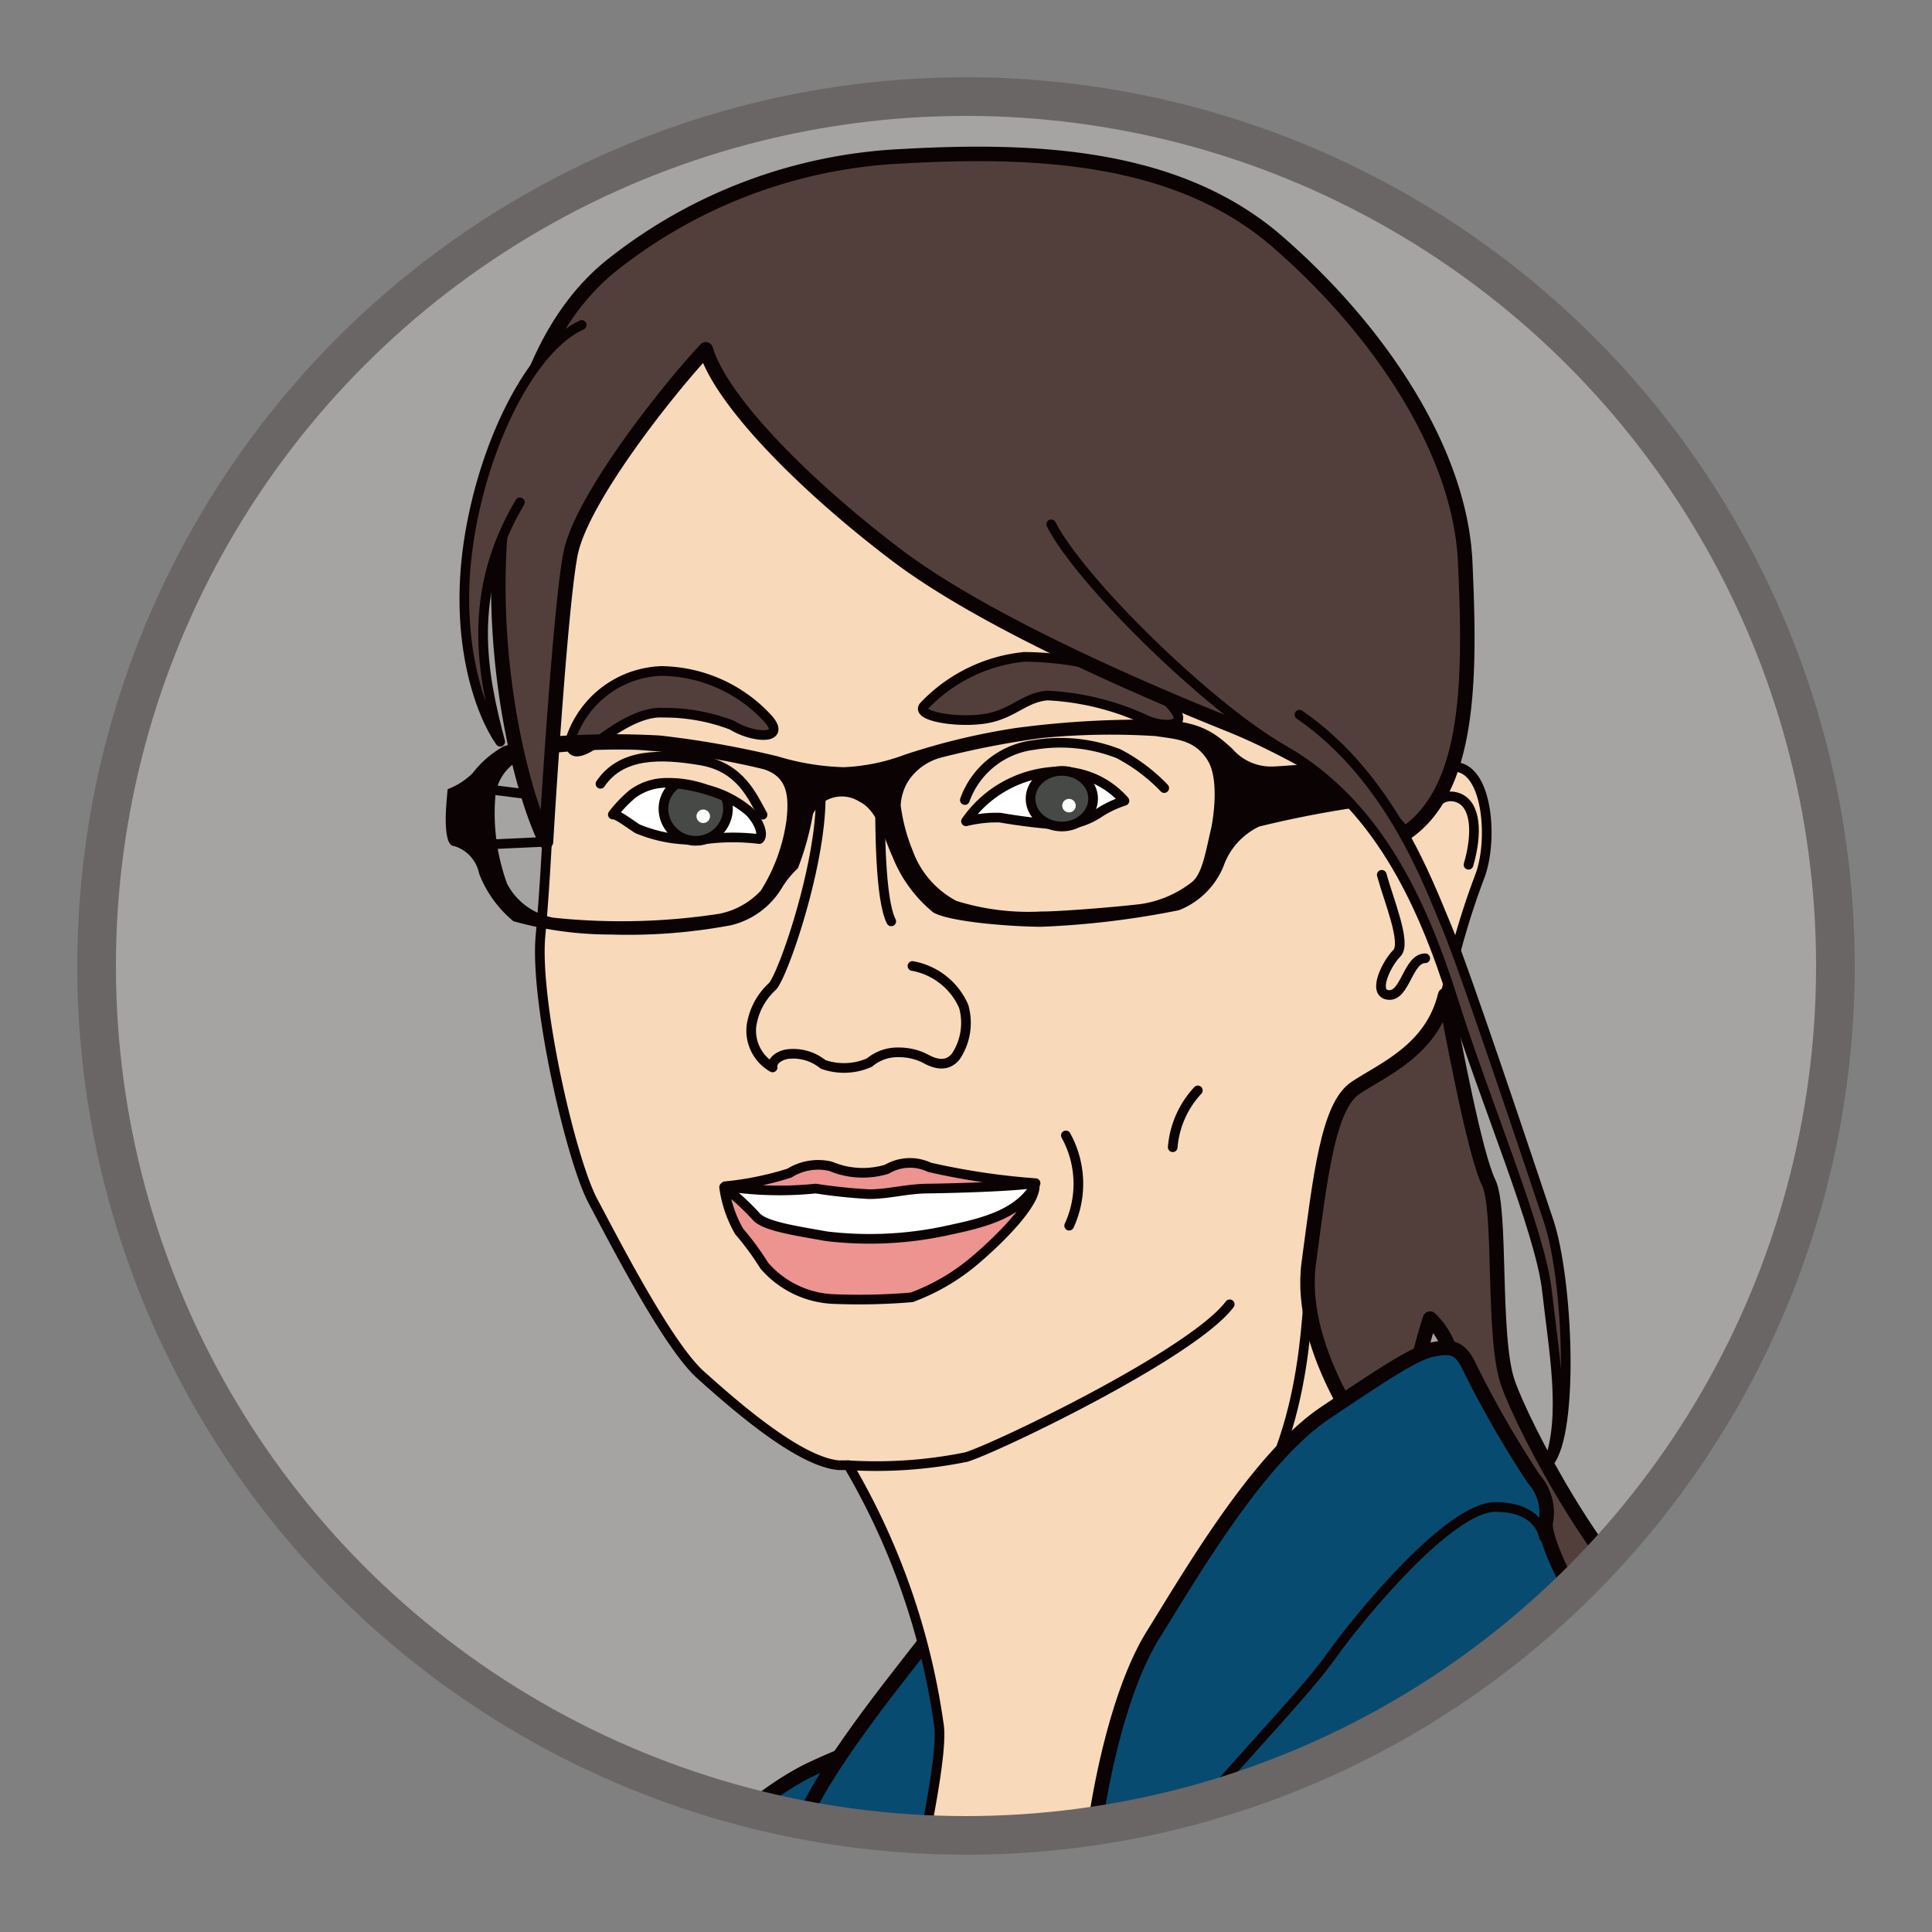 <svg xmlns="http://www.w3.org/2000/svg" xmlns:xlink="http://www.w3.org/1999/xlink" viewBox="0 0 100 100"><rect x="0" y="0" width="100" height="100" fill="#808080" stroke="none"/><defs><style>.cls-1,.cls-14,.cls-6{fill:none;}.cls-2{fill:#a6a3a3;}.cls-3{clip-path:url(#clip-path);}.cls-4{fill:#074b71;}.cls-11,.cls-12,.cls-13,.cls-4,.cls-5,.cls-6,.cls-7,.cls-8{stroke:#0a0203;}.cls-11,.cls-12,.cls-13,.cls-14,.cls-4,.cls-5,.cls-6,.cls-7,.cls-8{stroke-linecap:round;stroke-linejoin:round;}.cls-11,.cls-4{stroke-width:0.75px;}.cls-5{fill:#f8d9b9;}.cls-12,.cls-13,.cls-5,.cls-6,.cls-7,.cls-8{stroke-width:0.5px;}.cls-10,.cls-7{fill:#fff;}.cls-11,.cls-8{fill:#523f3c;}.cls-9{fill:#0a0203;}.cls-12{fill:#ed9390;}.cls-13{fill:#464946;}.cls-14{stroke:#6a6665;stroke-width:2px;}</style><clipPath id="clip-path"><circle class="cls-1" cx="50" cy="50" r="45"/></clipPath></defs><title>Testimonials-illustrations</title><g id="background"><circle class="cls-2" cx="50" cy="50" r="45"/></g><g id="artwork"><g class="cls-3"><path class="cls-4" d="M34.93,97.09c1.64-1.47,4.15-4.06,6.92-5.45A30.44,30.44,0,0,1,50.41,89l-.26,8.13Z"/><path class="cls-4" d="M48.42,84.29C47,86.19,43,90.95,41.59,94.15S41,98.38,41,98.38l14-.26Z"/><path class="cls-5" d="M43.91,75.84l-.5,0c-2.09-.19-5.43-3.14-7.14-4.67s-4.44-6.86-5.58-9-3-10.25-2.72-13.67c.35-3.76.5-8.63.69-11.68S29.52,26.69,31,23.27c1.34-3.37,6.79-9.86,18.2-10.25S67,19.38,68.19,23.4s3.5,14.53,3.11,18a4.57,4.57,0,0,1,4.15-1.69c1.56.26,1.82,3.76,1.17,5.58A39.38,39.38,0,0,0,74.93,51a6.91,6.91,0,0,1-3,4.28c-1.56,1-2.46,1.69-3,3.76a35.23,35.23,0,0,0-1.17,6.36c0,1.43,2.34,7.65,4,9.47l-3.76,25.43H46.78c.52-2.59,2.08-9.21,1.82-11A36.47,36.47,0,0,0,43.91,75.84Z"/><path class="cls-6" d="M63.65,67.51C61.7,70.1,51.45,75,50,75.42a23.41,23.41,0,0,1-6.11.42"/><path class="cls-6" d="M67.8,66.38c-.26,2.51-.26,9.95-5.45,14.62"/><path class="cls-6" d="M55.17,58.77a5.17,5.17,0,0,1,.17,4.67"/><path class="cls-6" d="M42.48,41.26c0,3.57-1.92,9.13-2.49,9.79a3.41,3.41,0,0,0-1.1,2.1,2.19,2.19,0,0,0,1.1,2.1c-.06-.36.39-.64.78-.69a2.45,2.45,0,0,1,1.83.53A3.25,3.25,0,0,0,45,55a2.25,2.25,0,0,1,1.52-.53,3,3,0,0,1,1.35.31c.33.18,1.08.57,1.61-.11a3.13,3.13,0,0,0,.4-2.58A3.58,3.58,0,0,0,47.23,50"/><path class="cls-6" d="M71.52,45.28c.35,1.3,1.3,3.55.78,4.06s-1.3,2.08-.43,2.16,1-1.9,1.9-1.9"/><path class="cls-6" d="M73.59,42.51c.43-.69,1-1.56,1.9-1.21s1,1.82.52,3.46"/><path class="cls-7" d="M34.46,40.52a5.74,5.74,0,0,1,2.12.35A5.52,5.52,0,0,1,38.78,42c.48.48.78,1.2.52,1.43a11.17,11.17,0,0,0-2.72,0A7.39,7.39,0,0,1,33,42.9c-.5-.32-1.07-.77-1.28-.74a6.8,6.8,0,0,1,1-1.05A2.94,2.94,0,0,1,34.46,40.52Z"/><path class="cls-6" d="M39.47,42.17c-.52-.91-1.12-2.46-3.2-2.81s-4.11-.39-5.19,1.21"/><path class="cls-7" d="M50,42.51a6.74,6.74,0,0,1,1.76-.19,30.17,30.17,0,0,0,3.31.39A3.94,3.94,0,0,0,57,42a5.69,5.69,0,0,1,1.2-.55,4.44,4.44,0,0,0-3.41-1.52A6,6,0,0,0,50,42.51Z"/><path class="cls-6" d="M49.94,41.41a4.35,4.35,0,0,1,3.57-2.85,8.26,8.26,0,0,1,4.38.45,9.1,9.1,0,0,1,2.37,1.78"/><path class="cls-6" d="M45.55,41.37c0,1.39,0,5.19.58,6.32"/><path class="cls-6" d="M62,56.44a4.89,4.89,0,0,0-1.3,2.94"/><path class="cls-8" d="M39.77,37.22a7.59,7.59,0,0,0-5.54-2.49,5.14,5.14,0,0,0-4.65,3.39c-.26,1.21.67.76,1.28.32S33,36.8,34.33,36.89a9.74,9.74,0,0,1,3.57.65C38.93,38.19,40.73,38.34,39.77,37.22Z"/><path class="cls-8" d="M47.82,36.55A8.29,8.29,0,0,1,53,34c1.9,0,5.28.43,7.18,2.08s0,1.64-1,1.12A13.67,13.67,0,0,0,54.22,36c-1.21.09-1.82,1-3.29,1.21S47.39,37.06,47.82,36.55Z"/><polygon class="cls-6" points="24.92 40.81 28.33 41.24 28.26 43.57 24.79 43.73 24.92 40.81"/><path class="cls-9" d="M23.17,40.85a3.71,3.71,0,0,0,1.3-.84,5.26,5.26,0,0,1,1.6-1.38,14,14,0,0,1,3.33-.56,43.24,43.24,0,0,1,4.76,0,49.74,49.74,0,0,1,6.1,1.08,12.92,12.92,0,0,0,3.42.56,10.23,10.23,0,0,0,3.16-.65,34.74,34.74,0,0,1,5.75-1.38,49,49,0,0,1,6.92-.43c2.55,0,3.33.65,4.28,1.51a2.63,2.63,0,0,0,2.16.91c.61,0,5.67-.56,7.65.13,0,0-2,.91-2.42,1.86a54.61,54.61,0,0,0-6,1.12,3.59,3.59,0,0,0-1.86,2.08,4.13,4.13,0,0,1-2.29,2.25,44.75,44.75,0,0,1-7.14.86c-1.3,0-4.67-.22-5.58-.74a7.11,7.11,0,0,1-2.12-2.9c-.43-.91-.74-2.38-1.73-2.85a1.68,1.68,0,0,0-2.38.65,15.06,15.06,0,0,1-.78,2.81,4.8,4.8,0,0,0-.82,1,4.22,4.22,0,0,1-2.64,1.95,28.87,28.87,0,0,1-6.27.48,18.46,18.46,0,0,1-5-.69,6,6,0,0,1-1.77-2.46,1.87,1.87,0,0,0-1.3-1.43c-.39,0-.43-.91-.43-1.43S23.17,40.85,23.17,40.85Zm23.45.84A9.31,9.31,0,0,0,47.23,44a4.79,4.79,0,0,0,2.27,2.63,12.51,12.51,0,0,0,4.38.55c1.1,0,4.15-.26,5.19-.39a5.62,5.62,0,0,0,2.63-1.14c.55-.45.71-1.62,1-2.82,0,0,.49-2.37-.19-3.47s-1.69-1.1-2.69-1.26a36.56,36.56,0,0,0-5.9.1,45,45,0,0,0-5.16,1,2.94,2.94,0,0,0-1.69,1.14A2.61,2.61,0,0,0,46.62,41.69ZM37.21,47.3a4,4,0,0,0,2.17-1.2,9.2,9.2,0,0,0,1.33-3.66c.13-1.23.06-2.24-1.2-2.63a38.49,38.49,0,0,0-6.55-1,33.28,33.28,0,0,0-5.19.26,2.39,2.39,0,0,0-2.14,2.27,10.67,10.67,0,0,0,.62,4.41,3.38,3.38,0,0,0,2.4,1.75A33.5,33.5,0,0,0,37.21,47.3Z"/><polygon class="cls-10" points="37.66 61.46 42.02 60.88 44.93 61.28 46.95 60.77 53.53 61.35 53.36 62 52 63.51 47.84 64.91 41.44 64.78 39.1 63.66 37.66 61.46"/><path class="cls-11" d="M28.26,43.57c-1.2-2.4-2.89-8.89-2.37-15.89s2.72-11.55,5.84-14A26.11,26.11,0,0,1,46.65,8.09C53.53,7.7,60.92,8,66.11,12.5s9.47,10.77,9.73,16.61.32,11.81-3.18,14.08c-.84-1.43-5.51-4.28-9.08-5.71s-12.39-5.12-17.19-8.76-9.08-8-9.86-10.64c-1.95,2.08-6.44,7.74-7,10.59S28.26,43.57,28.26,43.57Z"/><path class="cls-11" d="M74.8,51.51c.43,2.34,1.56,8.3,2.25,9.69s.17,8,1,10.38,5,10.29,8.22,12.28l-2.25,2.08S77.83,78.49,76.53,75s-1-5.28-2.51-6.75c-.61,1.82-1.64,6-1,9.25-2.16-2.42-5.88-7.61-5.28-12.11s1-8.13,2.42-9.08S74.11,54.36,74.8,51.51Z"/><path class="cls-4" d="M56.38,97.35c.17-3.29,1.3-9.51,3.29-12.71s5.45-9.17,8.91-11.5S73.33,70,74.2,69.84s1.38-.17,1.9,1a53.27,53.27,0,0,0,3.29,5.71A2.63,2.63,0,0,1,80,78.84c-.09,1,1.9,5.19,4.06,7.09V97.35Z"/><path class="cls-6" d="M60.88,95.18c1.73-2.51,6.4-7.18,8-9.43S75.06,78,77.4,78s2.51,1.56,2.51,1.56"/><path class="cls-8" d="M54.41,27.14c1.5,2.94,8.13,9.45,12,11.66,4.81,2.74,7.18,7.78,8.82,13s4.5,11.94,4.84,15,1,6.49.09,8.91c1.34-1.57,1-9.51,0-12.5s-4.36-13.07-5.3-15.29-2.9-7.69-7.6-10.93"/><path class="cls-12" d="M37.53,61.4a16.13,16.13,0,0,0,3.33-.68A2.8,2.8,0,0,1,43,60.37a4.28,4.28,0,0,0,2.9.15,2.36,2.36,0,0,1,2.21-.1,36.62,36.62,0,0,0,5.49.82c-1.1.16-3.58.25-5.51.28-1.15,0-2.07.29-3.11.29a27.41,27.41,0,0,1-2.76-.29A18.39,18.39,0,0,1,37.53,61.4Z"/><path class="cls-12" d="M37.48,61.45a6.27,6.27,0,0,0,.78,2.29,14.44,14.44,0,0,1,1.3,1.77,5,5,0,0,0,3.63,1.73,32.27,32.27,0,0,0,4-.09,10.87,10.87,0,0,0,3.37-2c1.17-1,3-2.81,3-3.76-.94,1.62-3.17,2-4.72,2.34a18.85,18.85,0,0,1-6.05.26c-1.69-.3-3.16-.52-3.63-1A12.14,12.14,0,0,0,37.48,61.45Z"/><path class="cls-13" d="M37.55,41.23a1.52,1.52,0,0,1,.13.62,1.67,1.67,0,0,1-3.34,0,1.56,1.56,0,0,1,.7-1.29A8.89,8.89,0,0,1,37.55,41.23Z"/><ellipse class="cls-13" cx="54.96" cy="41.34" rx="1.62" ry="1.44"/><circle class="cls-10" cx="36.4" cy="42.25" r="0.35"/><circle class="cls-10" cx="55.33" cy="41.7" r="0.35"/><path class="cls-8" d="M30.11,16.82C27.49,18,25,23,24.25,28.1s.61,8.82,1.64,10.29C25,35,24.08,30.77,26.91,26"/></g></g><g id="frame"><circle class="cls-14" cx="50" cy="50" r="45"/></g></svg>